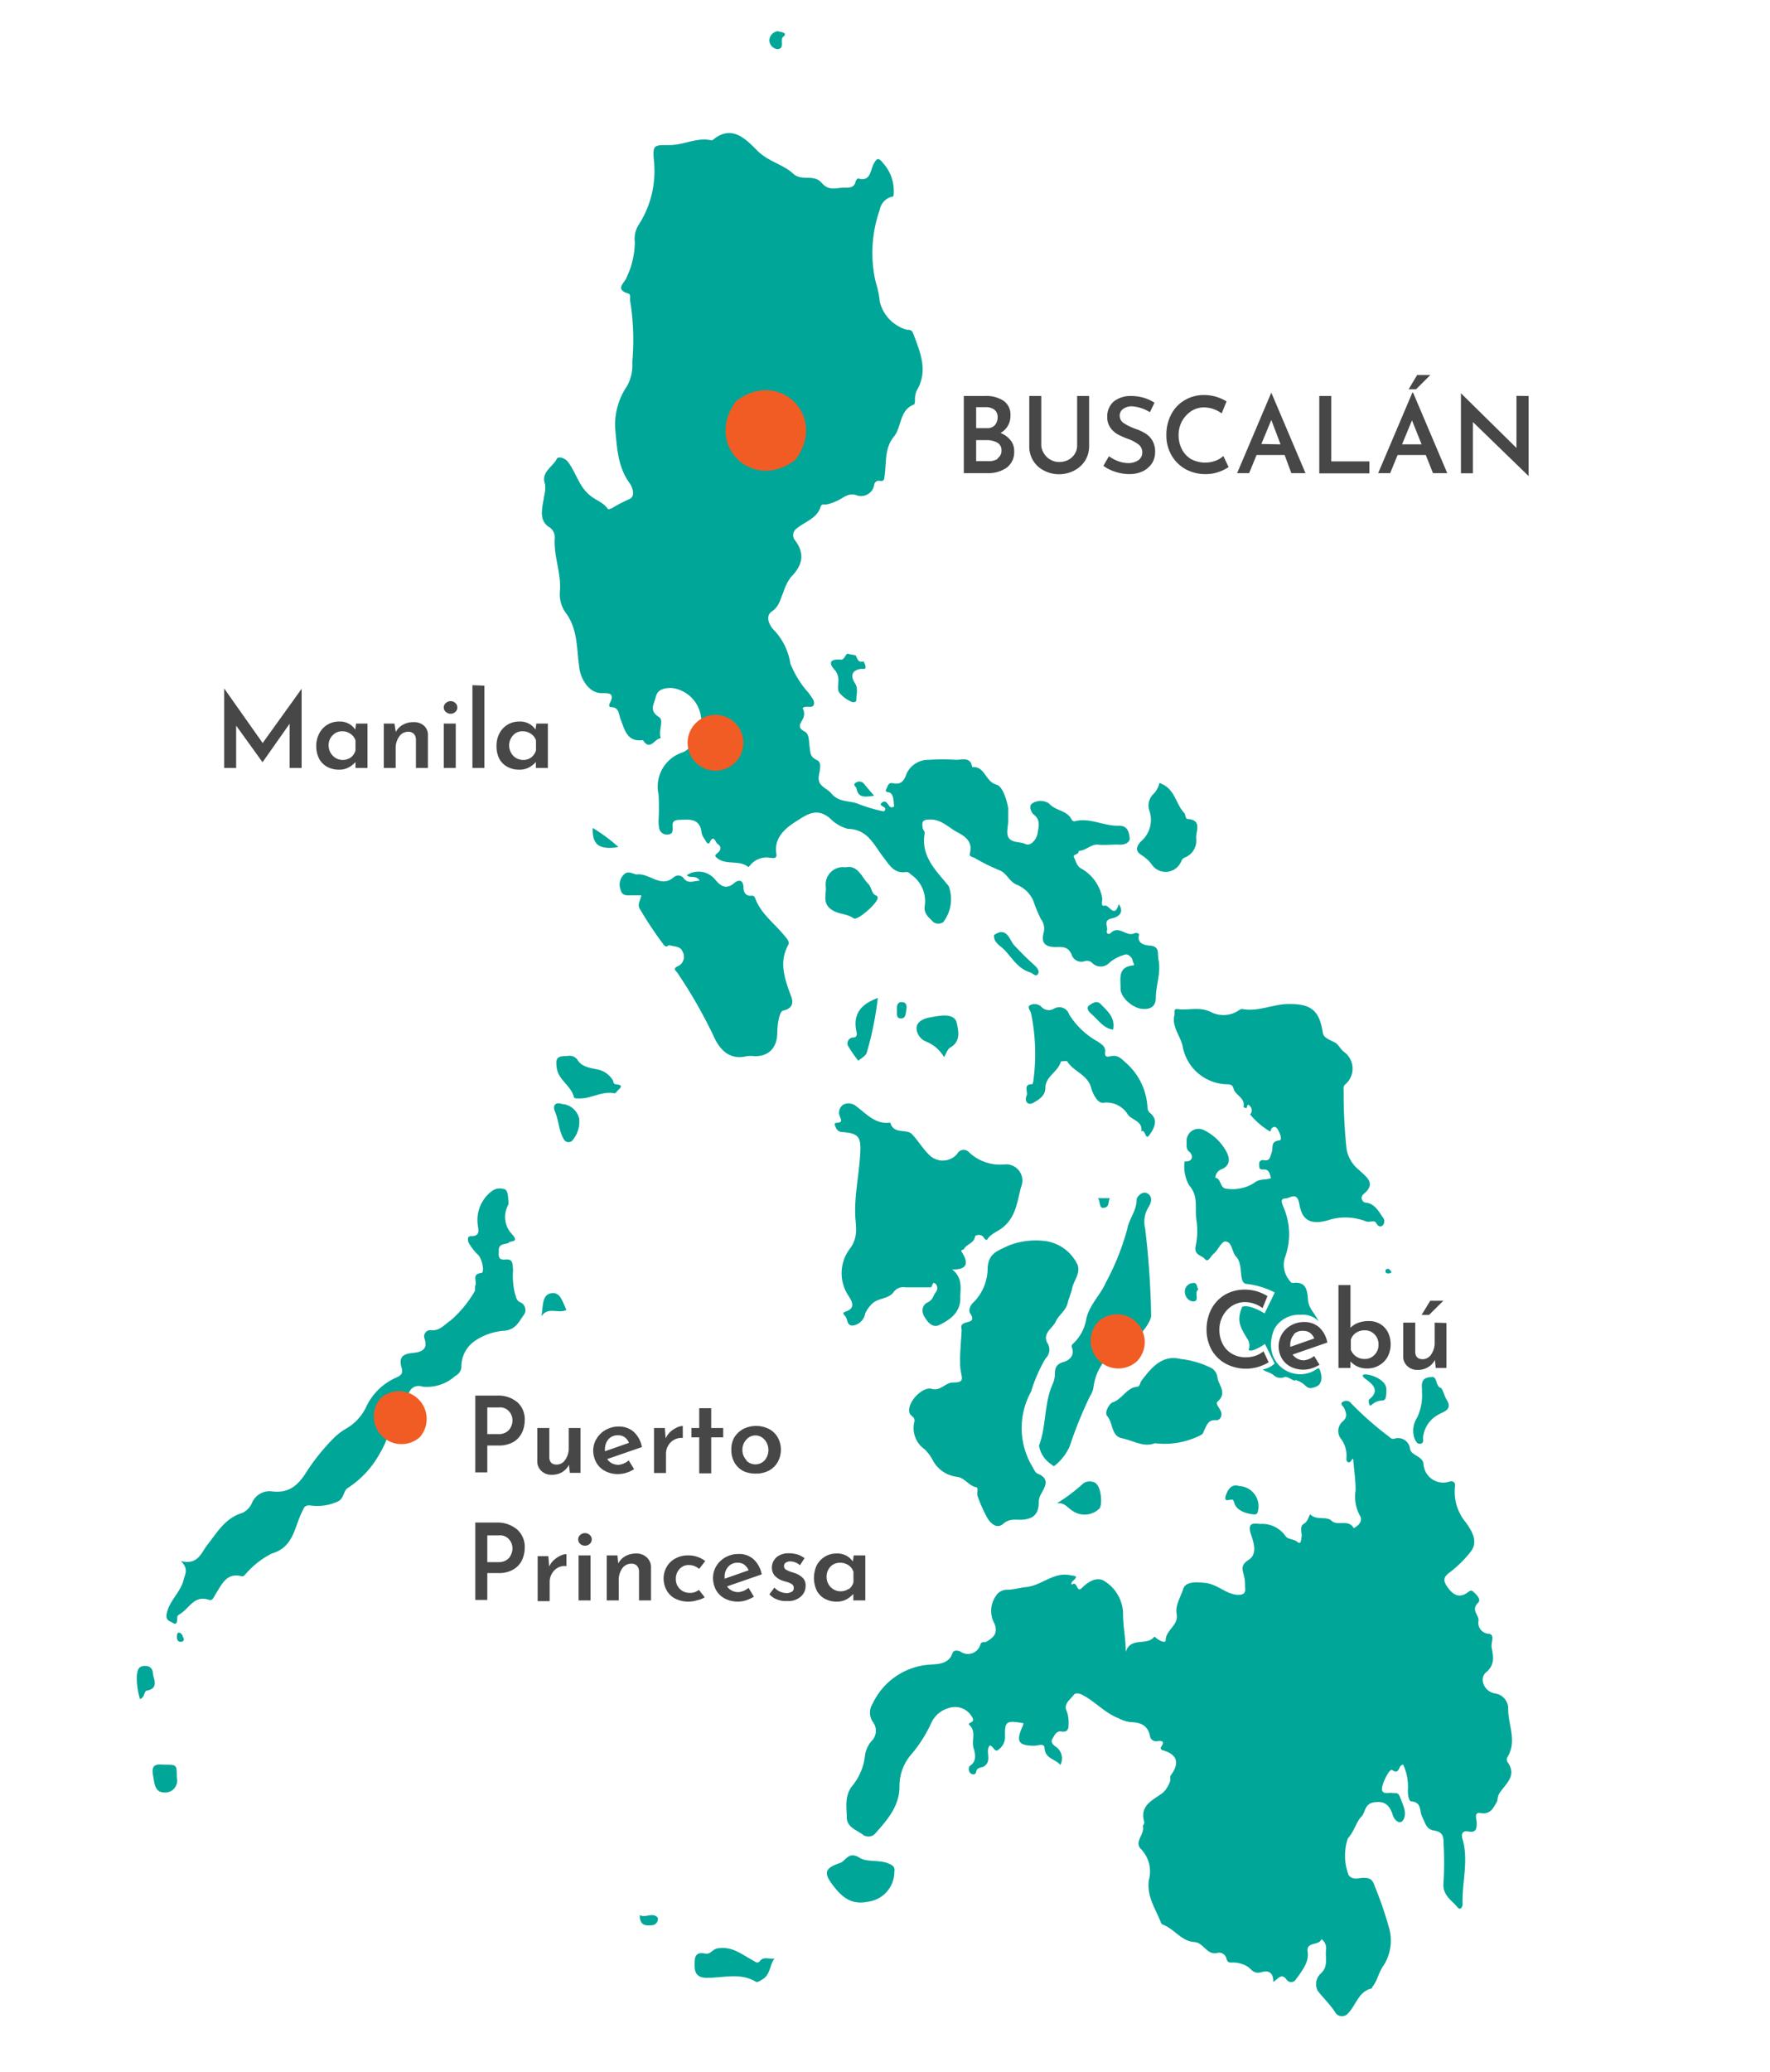 <svg id="Capa_1" data-name="Capa 1" xmlns="http://www.w3.org/2000/svg" viewBox="0 0 147.58 172.67">
  <defs>
    <style>
      .cls-1 {
        fill: #00a698;
      }

      .cls-2 {
        fill: #474748;
      }

      .cls-3 {
        fill: #f15c24;
      }
    </style>
  </defs>
  <title>ubicacion-en-mapa-buscalan-exprime-filipinas</title>
  <path class="cls-1" d="M133.84,161.6l0,0h-.07Z"/>
  <g>
    <path class="cls-1" d="M93.28,75.34c.61.9-.37,1.15-.57,1.19-.76.16-.32.67-.41,1s.19.34.29.24c.7-.72,1.35.35,2,0,.12-.06.43,0,.38.15-.23.84.79.87.89.88.87.06.63.65.73,1.16.23,1.09-.21,2.12-.22,3.18,0,.75-.45,1-1.18.93s-1.78-.94-1.76-1.7-.27-1.77,1-1.91c.28,0,0-.28,0-.44s-.35-.55-.6-.47a3.39,3.39,0,0,0-1.3.65,1,1,0,0,1-1.51,0,.67.67,0,0,0-.65-.08.85.85,0,0,1-1-.51c-.27-.73-.77-.71-1.36-.69-.87,0-1.21-.34-1-1.17a1.3,1.3,0,0,0-.22-1.16A13.31,13.31,0,0,1,86.13,75a2.59,2.59,0,0,0-1.34-1.27c-.68-.26-.81-1-1.54-1.24a16.58,16.58,0,0,1-2-1c-.24-.1-.46-.11-.38-.4.24-.91-.35-1.37-1-1.71-.79-.4-1.4-1.16-2.44-1.08-.57,0-.56.3-.5.68,0,.15.19.31.17.44-.35,1.94.95,3.13,2,4.42a3.15,3.15,0,0,1-.45,3,.72.72,0,0,1-.83,0c-.34-.36-.81-.68-.72-1.32A2.68,2.68,0,0,0,76,72.91c-.15-.12-.26-.26-.45-.24-1,.15-1.38-.57-1.86-1.19-.8-1-1.3-2.38-3-2.41a3.16,3.16,0,0,1-1.45-.84c-1.13-1-2-.32-2.83.2s-1.91,1.33-1.68,2.73c.08.44-.31.34-.54.32a1.75,1.75,0,0,0-1.62.6,1.63,1.63,0,0,1-.17.18c-.78-.66-1.94-.09-2.69-.83-.16-.16,0-.24.12-.35.31-.23.32-.56,0-.75-.16-.09-.32-.88-.67-.1-.07.16-.25,0-.32-.15s-.32-.44-.34-.68c-.13-1.14-.88-1.13-1.76-1.08-.48,0-.73.1-.65.64,0,.3,0,.57-.42.58a.63.63,0,0,1-.7-.49,3,3,0,0,1-.06-.67,19.64,19.64,0,0,0,0-2.17,3,3,0,0,1,2-3.51c.76-.28.95-1.2,1.67-1.6.18-.1-.09-1-.16-1.53A2.8,2.8,0,0,0,56,57.33c-.57,0-1.17.09-1.32.74s-.59,1.14.28,1.7c.42.27-.1,1.16.14,1.75-.51,0-.89,1.12-1.49.16-1.34.17-1.51-.85-1.87-1.75-.15-.39-.12-1-.78-1-.2,0-.2-.18-.1-.36.43-.84-.13-.81-.71-.81-1,0-1.68-1.08-1.83-2-.26-1.6-.09-3.31-1.18-4.73a2.67,2.67,0,0,1-.46-1.72c.14-1.52-.52-2.93-.43-4.42a1,1,0,0,0-.52-1c-.86-.6-.48-1.68-.36-2.56a2.62,2.62,0,0,0,.07-1c-.36-1,.66-1.41,1-2.12.06-.14.6-.13.93.3.69.92.92,2.12,1.93,2.86.44.33,1,.52,1.35,1,.1.15.22,0,.34,0a12.64,12.64,0,0,1,1.42-.75c.63-.22.32-1,.12-1.31-1.05-1.4-1.09-3.09-1.24-4.65a5.74,5.74,0,0,1,1-3.5,3.65,3.65,0,0,0,.43-2A20.41,20.41,0,0,0,52.53,25c0-.18.07-.48-.14-.54-1.18-.34-.28-.91-.14-1.35a7,7,0,0,0,.68-2.95,2.16,2.16,0,0,1,.35-1.47,8.27,8.27,0,0,0,1.24-5.33c-.11-1.27,0-1.28,1.26-1.27s2.3-.67,3.52-.4c0,0,.08,0,.1,0,1.61-1.38,2.8-.08,3.74.86s2.16,1.14,3,1.93c.72.65,1.71,0,2.36.75s1.27.39,1.94.41c.41,0,.77,0,.9-.49,0-.11.16-.29.2-.28,1.06.29,1-.62,1.29-1.18s.43-.57.83-.06a3.43,3.43,0,0,1,.86,2.4c0,.12,0,.35-.08.35a1.36,1.36,0,0,0-1.09,1.11,10.8,10.8,0,0,0-.34,6,8,8,0,0,1,.35,1.68,3.24,3.24,0,0,0,2.25,2.31c.21,0,.4,0,.52.28.58,1.56,1.29,3.11.32,4.76a1.68,1.68,0,0,0-.16.74c0,.16,0,.42-.09.45-1.23.48-1,1.86-1.67,2.68-.82,1-.6,2.23-.79,3.37,0,.25-.12.35-.36.32a.38.38,0,0,0-.49.33,1.11,1.11,0,0,1-1.53.84c-.67-.2-1.12.31-1.62.51a3.34,3.34,0,0,1-.91.29c-.14,0-.33-.06-.4.16-.29,1-1.33,1.26-2,1.83a.67.67,0,0,0-.13,1c.86,1.15.58,2.11-.37,3.07a4.18,4.18,0,0,0-.62,1.27c-.26.55-.32,1.14-.95,1.57s-.15,1.27.22,1.61a5.22,5.22,0,0,1,1.32,2.73,8,8,0,0,0,1.51,2.44c.23.35.55.64.44,1s-.66,0-.93.29a.91.91,0,0,1,0,.93c-.16.33-.49.67.15,1,.43.21.36.81.43,1.25s0,.87.61,1.14c.46.2.22.9.16,1.34-.11.84.6.95,1,1.39.62.78,1.41.64,2.16.87a12.71,12.71,0,0,0,2.27.68c.45-.44-.61-.4-.14-.75.27-.2.42.07.58.29s.43.08.41,0c-.06-.37,0-.82-.31-1.08-.14-.11-.53,0-.32-.37.11-.2.14-.52.52-.44.68.14.93-.17,1.16-.82a2,2,0,0,1,1.86-1.13,17.19,17.19,0,0,1,2.27,0c.51,0,1.2-.27,1.33.61,1.06-.11,1.09,1.2,2,1.45.53.13.85,1.18,1,1.94,0,.35,0,.72,0,1.08,0,.52-.23,1.17.12,1.51s.87.22,1.33.43.94-.45,1-.89.31-1.1-.31-1.56c-.22-.17-.46-.73-.13-.94a1.29,1.29,0,0,1,1.39,0c.53.63,1.51.56,1.89,1.35a.25.25,0,0,0,.33.12c1.25-.28,2.4.44,3.62.39.77,0,.83.62.89,1s-.4.61-.87.58-1.19.06-1.77,0-1,.5-1.61.52c.06.33-.55.26-.39.55s.21.71.6.92a3.52,3.52,0,0,1,1.74,2.4c.06.25-.16.8.21.69S92.92,76.6,93.28,75.34Z"/>
    <path class="cls-1" d="M117,147.06c-.45,0-.25.9-.93.44-.24-.15-1,1.43-.82,1.74s.54.13.82.18.49-.12.66.34c.24.65.63,1.34.26,1.92-.28.42-.74,0-.87-.44-.24-.76-.62-1.17-1.51-1.05s-.72.83-1.11,1.21-.61,1.26-1.12,1.8a4.56,4.56,0,0,0,.07,3.07c.35.45.86.21,1.29.22s.68.08.87.66a31.52,31.52,0,0,1,1.25,3.66,3.89,3.89,0,0,1-.47,2.94c-.46.61-.53,1.33-1,1.87,0,0,0,.07,0,.08-1.13.25-1.31,1.39-2,2.09a.66.66,0,0,1-1,0c-.43-.69-1-1.23-1.51-1.87a1.21,1.21,0,0,1,.2-1.42c.7-.59.41-1.29.48-2a.9.9,0,0,0-.38-.9c-.19.57-1.29.17-1.15,1.05s-.51,1.64-1,2.33a.46.46,0,0,1-.75,0c-.44-.6-.7-.07-1.11.18,0-.73-.34-1-1-.81s-.84-.27-1.14-.46a2.36,2.36,0,0,0-1.39-.34c-.26,0-.33-.14-.38-.33a.63.63,0,0,0-.82-.46c-.84.15-1.08-.87-1.86-.92-1.07-.07-1.66-1.08-2.59-1.44-.21-.07-.2-.24-.26-.36-.46-1.08-1.12-2.07-.94-3.37a2.68,2.68,0,0,0-.63-2.55c-.66-.62.31-1.25.13-1.92,0-.1.15-.25.12-.35-.43-1.44.76-1.84,1.57-2.47a2.4,2.4,0,0,0,.6-1c0-.11,0-.3,0-.38.75-1,.69-1.77-.65-2.15a.18.18,0,0,1-.1-.3c.33-.47,0-.5-.32-.46a.51.51,0,0,1-.63-.43c-.18-.92-.84-1.13-1.64-1.15a3,3,0,0,1-1-.33c-1.15-.45-1.94-1.4-3-1.94-.25-.13-.57-.19-.71,0-.29.4-.89.76-.59,1.36a2.66,2.66,0,0,1,.16.94c0,.47,0,.85-.63.75-.41-.06-.56.36-.72.61s0,.48.31.68a1.18,1.18,0,0,1,.35,1.5c-.43-.52-1.26-.5-1.32-1.41,0-.43-.55-.2-.83-.19-1.34,0-1.58-.34-1-1.61a2.13,2.13,0,0,0,.08-.27c-1.46-.24-1.58-.18-1.54,1.19a1.3,1.3,0,0,1-.53,1c-.34.33-.44-.32-.75-.33-.41.5.24,1.26-.47,1.74-.2.13-.58.06-.65.42s-.34.24-.46.17a.48.48,0,0,1-.09-.62c.67-.42.43-1.11.31-1.56-.15-.62.24-1.33-.32-1.84-.3-.28.62-.12.17-.75a1.62,1.62,0,0,0-1.94-.67,2.26,2.26,0,0,0-1.43,1.25A11.19,11.19,0,0,1,76,146.18a4,4,0,0,0-1,2.67c0,1.67-1,2.78-2,3.92a.77.77,0,0,1-1,.16c-.54-.42-1.4-.64-1.4-1.49s-.22-1.83.53-2.7a4.8,4.8,0,0,0,1-2.51,2.4,2.4,0,0,1,.5-1.1,1.21,1.21,0,0,0,.2-1.56,1.38,1.38,0,0,1-.07-1.6,5.68,5.68,0,0,1,4.78-3.25c.56-.05,1.56,0,1.87-.94.1-.33.51-.23.68-.14a1.08,1.08,0,0,0,1.66-.62c.11-.27.33-.12.48-.2.56-.33,1-.67.7-1.49a2.19,2.19,0,0,1,.11-2.34,1.07,1.07,0,0,1,.93-.51c.52,0,1.08-.17,1.56-.22,1.29-.11,2.27-1.25,3.64-1,.39.09.86,0,.24.53-.08.07-.13.32,0,.24.45-.28.34.77.81.29s1.26-1,1.91-.53a3.26,3.26,0,0,1,1.51,2.77c0,1,.23,2,.22,3.1.42-1.28,1.75-.48,2.36-1.24a.14.14,0,0,1,.09,0c.26.27.87.56.88.29,0-.88,1.09-1.26.92-2.19-.14-.76.33-1.41.54-2.1s1.27-.56,1.83-.51c1,.1,1.69.9,2.68,1,.5,0,.73-.11.65-.64,0-.29,0-.59-.07-.87-.11-.54-.38-.93.37-1.41s.43-1.43.2-2.1c-.28-.86,0-1,.73-.89a2.38,2.38,0,0,1,2.14,1c.18.3.68.23,1,.5s.3-.22.35-.46-.23-.81.19-1.06.43-.87.56-.75c.54.5,1.32.08,1.77.52s1.42-.18,1.82.6c.45-.24.8-.63.49-1.09a3.29,3.29,0,0,1-.33-2.06c0-.8-.11-1.6-.19-2.4,0-.42-.09-.17-.24,0s-.36,0-.34-.24a2.35,2.35,0,0,0-.5-1.72,1.06,1.06,0,0,1,.15-1.35c.48-.4.35-.71.17-1.14-.07-.16-.44-.37-.08-.55a.51.51,0,0,1,.67.16,26.91,26.91,0,0,0,3.1,2.73c.17.16.29.24.47.21a1,1,0,0,1,1.33.87c.13.53,1,.57,1.12,1.18a1.64,1.64,0,0,0,2.18,1.51c.35-.07.49.11.44.44a4,4,0,0,0,.93,3c.42.61,1.08,1.55.36,2.44a9.57,9.57,0,0,1-1.59,1.59c-.49.37-.81.61-.37,1.26s.93,1,1.59.61c.26-.14.37-.39.64-.13s.66.61.35.92c-.58.58.09,1,.06,1.46a.91.91,0,0,0,.87,1.1c.52.09.15.74.22,1.13.13.73.3,1.45-.46,2.08-.59.49-.21,1.58.72,1.76a1.27,1.27,0,0,1,1.12,1.32c0,1.32.76,2.67-.07,4a.43.43,0,0,0,0,.38c.88,1.2-.21,1.86-.7,2.69-.12.21-.09.51-.21.72-.3.48-.52,1-1.34.86-.57-.1-.3.54-.3.82,0,.52-.08.83-.68.72s-.61.29-.5.65c.52,1.81-.07,3.61,0,5.42,0,.22-.2.52-.41.26-.49-.62-1.29-1-1.18-2.07a28.63,28.63,0,0,0,0-3.34c0-.52-.08-.89-.78-1s-.75-.69-1-1.15,0-1.2-.9-1.28c-.22,0-.31-.58-.29-1A4.4,4.4,0,0,0,117,147.06Z"/>
    <path class="cls-1" d="M109.77,115.54c-1,.42-.68-.24-1.77-.54,0,.21-.65-.33-.88-.25a.85.85,0,0,1-.84-.08c-.38-.33-.6-.28-1-.54a2.06,2.06,0,0,0,1-.5l-.81-1.63s-1.11.77-1.36.49a1,1,0,0,0-.07-.86c-.67-1.08-.94-1.58-.47-2.72.57-.27,1.87.54,1.87.54l.85-1.74A6.79,6.79,0,0,0,104,107c-.82,0-.26-1.57-.93-2.27-.38-.39-.31-1.27-.92-1.27-.32,0-.6.76-1,1.06-.2.16-.42.74-.69.4s-.94-.29-.76-1.12a5.93,5.93,0,0,0,.06-2.1c-.15-1.07.19-2-.61-2.92a3.18,3.18,0,0,1-.38-2c.77.06.7-.55.4-.79s-.22-.57-.23-.85a1,1,0,0,1,1.36-1,4.21,4.21,0,0,1,2,1.92c.33.68.11,1.14-.41,1.36a.82.82,0,0,0-.56.73c.54.06.33.92,1,.92a3.39,3.39,0,0,0,2.21-.47c.47-.41.94-.23,1.43-.42-.11-.37-.13-.77-.68-.72-.38,0-.28-.26-.3-.47s.15-.34.36-.31c.56.1.53-.26.68-.64s-.12-.92.62-1c.31,0,.07-.63-.11-.92s-.4-.28-.57,0c0,.06,0,.14-.1.16a6.46,6.46,0,0,1-1.64-1.41.49.49,0,0,0,0-.68c-.31-.4-.19.28-.38.14a.88.88,0,0,0-.17-.06c.18-.76-.66-1-.81-1.5-.09-.33-.19-.38-.49-.41a3.84,3.84,0,0,1-3.78-3.21c-.2-.86-.91-1.59-.68-2.55.05-.2-.1-.56.26-.51.92.13,1.83-.23,2.79.25a2.29,2.29,0,0,0,2.27-.11.62.62,0,0,1,.32-.15c1.39.27,2.66-.45,4-.41,1.79,0,2.45.58,2.73,2.37.06.38.28.48,1,.83.33.16.46.59.85.85a1.72,1.72,0,0,1,0,2.67c-.19.19-.09.43-.11.65a45,45,0,0,0,.25,4.77,2.89,2.89,0,0,0,1.06,1.71c.55.55,1.47,1.09.34,2a.4.4,0,0,0,.27.71c.69.11,1,.72,1.35,1.22a.49.49,0,0,1-.05.7c-.21.13-.38,0-.52-.25s-.6,0-.84-.12a4.71,4.71,0,0,0-2.94-.16c-2,.67-2.44-.28-2.62-1.31s-.77-.46-1.11-.44c-.58,0-.29.48-.18.79a5.63,5.63,0,0,1,.11,4.1,2,2,0,0,0,.3,1.86c.12.16.17.32.42.29,1.09-.12,1.13.71,1.19,1.42s.49,1,.89,1.78a1.81,1.81,0,0,0-1.48-.54,2.35,2.35,0,0,0-2.22,1.18c-1.2,2.93,1.76,4.67,3.6,3.29.16,0,.15,0,.17.06C110.34,114.86,110.15,115.38,109.77,115.54Z"/>
    <path class="cls-1" d="M80.18,110.78c-.28-.92,1.41-.26.72-1.32-.22-.33.08-.79.34-1a4.08,4.08,0,0,0,1.11-2.8c.07-1.27.91-1.44,1.74-1.86a6.24,6.24,0,0,1,3.13-.37,3.52,3.52,0,0,1,2.64,2c.22.74-.33,1.27-.46,1.91-.08.4-.28.83-.38,1.25-.17.67-.76,1-1,1.55s-1.21,1-.63,1.88a1,1,0,0,1-.21,1.18,12.71,12.71,0,0,0-1.21,2.77,6.26,6.26,0,0,0,.13,6.29c.11.2.23.47.41.54,1,.41.69,1,.31,1.67a1.38,1.38,0,0,0-.21.72c0,1-.46,1.41-1.47,1.46-.51,0-1-.1-1.5.34s-1,0-1.28-.43a11.48,11.48,0,0,1-.85-1.89c-.09-.23.1-.69-.11-.73-.64-.12-.93-.78-1.61-.87a2.63,2.63,0,0,1-2-1.35,3.63,3.63,0,0,0-.69-.94,2.17,2.17,0,0,1-.87-2.28c.12-.42-.32-.48-.4-.76-.23-.89,1.11-2.22,1.85-2s1.15-.55,1.81-.53c1.21,0,.49-.54.57-1.73C80,113.21,80.18,111.18,80.18,110.78Z"/>
    <path class="cls-1" d="M79.39,105.79c.94.75.66,1.63.68,2.4,0,1.19-.85,1.79-1.76,2.23-.53.26-.94-.2-1.23-.68s-.18-1,.27-1.21.45-.56.66-.83a.52.52,0,0,0,0-.71c-.32-.27-.22.29-.44.29-.69,0-1.37,0-2.06,0a1,1,0,0,0-1,.39c-.45.65-1.41.44-1.94,1.13a2.43,2.43,0,0,0-.43.66,1.23,1.23,0,0,1-1,1c-.56.06-.44-.54-.68-.79s-.15-.3.08-.38c.83-.29.48-.86.23-1.27a3.37,3.37,0,0,1,.07-3.93c.76-1,.51-1.88.47-2.79-.07-1.79.34-3.52.42-5.29.07-1.3-.2-1.57-1.5-1.67a.58.58,0,0,1-.55-.41c-.25-.48.14-.32.35-.41s.05-.31,0-.47a.8.8,0,0,1,.29-1,1,1,0,0,1,1.11.17c.82.61,1.58,1.51,2.8,1.33.27,1,1.34.52,1.77.93s.9,1.19,1.45,1.74a1.59,1.59,0,0,0,2.36-.06.6.6,0,0,1,1-.12,3.79,3.79,0,0,0,2.92,1,1.35,1.35,0,0,1,1.41,1.86c-.32,1.16-.4,2.4-1.43,3.31-.45.4-1.08.57-1.42,1.11,0,.07-.2-.06-.27-.19-.19-.34-.7-.21-.72-.09-.09.58-.71.63-.93,1.05,0,.09-.34,0-.16.28C80.78,105.26,80.65,105.82,79.39,105.79Z"/>
    <path class="cls-1" d="M15.08,130.09c1.43.36,1.71-.71,2.18-1.31.85-1.07,1.49-2.26,2.94-2.7a1.64,1.64,0,0,0,.79-.79,1.59,1.59,0,0,1,1.73-1c1.53.17,2.25-.68,2.92-1.76a17.29,17.29,0,0,1,2.24-2.74,5.26,5.26,0,0,1,1-.75,4.11,4.11,0,0,0,1.65-1.79,4.94,4.94,0,0,1,2.53-2.46c.44-.2.55-.38.42-.83-.2-.71-.05-1.1.84-1.2.47-.06,1.45-.1,1.08-1.2a.52.52,0,0,1,.54-.71c.73.08,1.11-.47,1.62-.8a9.47,9.47,0,0,0,2-2.41c.1-.13,0-.37.09-.56.1-.36-.31-.91.48-1,.31,0,.06-1.22-.27-1.51a4.37,4.37,0,0,1-.78-1c-.07-.13-.15-.57.16-.55.9,0,.61-.6.59-1a3,3,0,0,1,1.13-2.72,1.09,1.09,0,0,1,1-.22c.33,0,.39.44.41.76s.07.44,0,.58a2.07,2.07,0,0,0,.32,2.43c.65.72-.15.53-.27.7s-.88,0-.83.67c0,.38-.12.81.56.74s.57.46.63.86a6.3,6.3,0,0,0,.16,2c.13.32.08.58.52.74a.71.71,0,0,1,.23,1c-.43.57-.66,1.25-1.67,1.34a4.94,4.94,0,0,0-2.45.86,2.59,2.59,0,0,0-1.1,2.2.9.9,0,0,1-.51.7,3.49,3.49,0,0,1-2.76.89.85.85,0,0,0-1.09.49c-.09.18-.56.3-.83.27-1-.12-.73.53-.72,1a6.12,6.12,0,0,1-.86,3.75A8,8,0,0,1,29,124c-.34.18-.3.8-.76,1.09a4.11,4.11,0,0,1-2.43.36c-.45,0-.46.21-.64.57-.63,1.26-.69,2.91-2.5,3.44a7,7,0,0,0-2.15,1.67c-.12.1-.19.27-.35.23-1.27-.34-1.66.66-2.17,1.44-.16.24-.24.63-.58.52-1.2-.41-1.62.67-2.36,1.15-.13.1-.28.12-.28.33s0,.66-.34.46-.67-.22-.53-.84c.22-1,1.06-1.67,1.36-2.62C15.39,131.23,15.79,130.78,15.08,130.09Z"/>
    <path class="cls-1" d="M58.35,73.39c-.37-.53-.83-.14-1.08-.46a1.78,1.78,0,0,1,2.36.37c.43.52.9.88,1.6.28.29-.25.73-.34.76.35,0,.36.14.78.69.71.2,0,.25.11.31.28.48,1.23,1.54,2,2.37,3,.22.26.52.54.35.85-.72,1.33-.35,2.57.11,3.88.14.41.68,1.3-.54,1.57-.29.07-.47,1.17-.47,1.8,0,1.25-.66,2-1.87,2a2.65,2.65,0,0,0-.69,0c-1.52.37-2.32-.69-2.77-1.72a40.32,40.32,0,0,0-3-5.23c-.1-.16-.45-.35.06-.56a.86.86,0,0,0,.37-1.21c-.18-.48-.72-.4-1.1-.54-.09,0-.23.25-.45,0a30.64,30.64,0,0,1-2-3c-.26-.36.05-.73.11-1.15h-.82c-.39,0-.79.07-.91-.48a1.17,1.17,0,0,1,.37-1.33c.35-.25.8.1,1,.07,1.06-.13,2,1.21,3.12.19a.58.58,0,0,1,.73.07C57.36,73.72,57.8,73.39,58.35,73.39Z"/>
    <path class="cls-1" d="M86.63,120.47c.63-1.66.41-3.51,1.14-5.13a2.23,2.23,0,0,0,.19-.83c0-.45.06-.81.68-1,.43-.11,1-.48.74-1.2a.25.25,0,0,1,.08-.32,3.64,3.64,0,0,0,1.12-2.12c.28-1.16,1.2-2,1.63-3A21,21,0,0,0,94,102.38c.12-.76.78-1.49.77-2.42,0-.2.48-.78.93-.49s.27.8.06,1.13a2.3,2.3,0,0,0-.28,1.77,70.44,70.44,0,0,1,.5,7.26c0,.65-1.34,2.23-2,2.42a4.34,4.34,0,0,0-2.8,3.51,1.89,1.89,0,0,1-.3.79,35.47,35.47,0,0,0-1.7,4.2,4.37,4.37,0,0,1-1.13,1.5c-.18.17-.23.15-.36,0A2.33,2.33,0,0,1,86.63,120.47Z"/>
    <path class="cls-1" d="M96.29,120.27c-.92.37-1.8-.22-2.73-.41s-.73-1.26-1.24-1.85c-.27-.3.19-1.06.44-1.14.81-.27,1.17-1.2,2-1.3.32,0,.27-.33.4-.49.83-1.09,1.72-2.21,3.28-1.83A7.72,7.72,0,0,1,101,114a1.05,1.05,0,0,1,.51.81c.11.65.84,1.27,0,2-.19.16.16.51.27.77.19.42-.09.79-.35.77-.67-.06-.79.37-1,.79-.11.21-.07.33-.32.46A6.66,6.66,0,0,1,96.29,120.27Z"/>
    <path class="cls-1" d="M85.62,91.24c.08-.3-.32-.9.46-.89a1.23,1.23,0,0,0,.1-.44,16.66,16.66,0,0,0-.22-5.5c-.06-.22-.39-.52,0-.68a.86.86,0,0,1,.82.12.85.85,0,0,0,1.13.19.86.86,0,0,1,1.23.49,6.44,6.44,0,0,0,2.36,2.25c.31.23.7.39.64.9s.3.37.52.33c.58-.11.88.26,1.25.59a5.31,5.31,0,0,1,1.77,3.75.58.58,0,0,0,.26.44c.67.59.26,1.27-.1,1.79s-.31-.5-.68-.31c.13-.84-.75-.91-1.11-1.37a2.07,2.07,0,0,0-2.06-1c-.44.07-.85-.68-1-1.2-.26-1.13-1.46-1.38-2-2.24,0-.08-.52,0-.54,0-.21.86-1.28,1.22-1.29,2.2,0,.68-.59,1-1,1.24S85.36,91.84,85.62,91.24Z"/>
    <path class="cls-1" d="M96.67,65.25C98,65.7,98,67,98.76,67.77c.09.1.08.47.24.48,1.31.08.66,1.07.74,1.66a1.51,1.51,0,0,1-1,1.57c-.22.11-.22.3-.32.44A1.4,1.4,0,0,1,96,72a2.94,2.94,0,0,0-.7-.66c-.33-.22-.83-.5-.18-1.21a2.36,2.36,0,0,0,.7-2.61,1.34,1.34,0,0,1,.41-1.41A1.94,1.94,0,0,0,96.67,65.25Z"/>
    <path class="cls-1" d="M74.57,156a2.51,2.51,0,0,1-2.16,2.47c-1.45.31-2.22-.38-3-1.41s-.57-1.38.54-1.78a1.12,1.12,0,0,0,.25-.11c.44-.32.67-.85,1.48-.35.55.35,1.45.18,2.21.4C74.53,155.44,74.63,155.62,74.57,156Z"/>
    <path class="cls-1" d="M70.49,72.28c1.05-.22,1.33.8,1.91,1.38.3.3.24.87.73,1,0,0,.05.11.05.17,0,.42-1.67,1.91-2,1.7-.57-.41-1.29-.32-1.87-.74-.77-.55-.39-1.27-.46-1.92A1.44,1.44,0,0,1,70.49,72.28Z"/>
    <path class="cls-1" d="M64.57,163.22c-.43.58-.32,1.33-1,1.73-.19.12-.41.27-.54.2-1.32-.8-2.75-.31-4.11-.33-.81,0-1-.45-1-.95s-.1-1.29.87-1.07c.45.11.61-.38,1.06-.44,1.2-.19,2,.51,2.91,1,.26.16.42.29.59.07C63.69,163,64.11,163.29,64.57,163.22Z"/>
    <path class="cls-1" d="M47.32,88a.81.81,0,0,1,.87.38c.36.55,1.09.63,1.63.74a1.94,1.94,0,0,1,1.27.89c.09.12,0,.33.27.35.74.07.29.35.09.58-.06.07-.16.19-.21.17-1-.22-1.94.45-2.94.43-.15,0-.43,0-.44-.09-.24-1-1.31-1.43-1.44-2.47C46.32,88.19,46.41,88,47.32,88Z"/>
    <path class="cls-1" d="M115.59,115.76c0,1.55-.3.51-1.25,1.33-.21.19-.25-.41-.19-.46,1.11-.86,0-1.47-.39-1.79C113,114.17,115.59,114.66,115.59,115.76Z"/>
    <path class="cls-1" d="M78.71,88.09a3,3,0,0,0-1.47-1.28,1.26,1.26,0,0,1-.82-1.13c0-.46.45-.74.92-.85a9.78,9.78,0,0,1,1.06-.18c.59-.07,1.26,0,1.38.62s.35,1.48-.5,2C79,87.4,78.93,87.75,78.71,88.09Z"/>
    <path class="cls-1" d="M119.33,114.76c.54-.12.32.74.81.91.12,0,.28.66.49,1,.54.86-.39,1-.72,1.23a2.41,2.41,0,0,0-1.26,1.94c0,.17.09.4-.2.47s-.42-.24-.51-.44a2,2,0,0,1,.22-1.74,4.3,4.3,0,0,0,.4-2.17C118.6,115.55,118.32,114.8,119.33,114.76Z"/>
    <path class="cls-1" d="M73.19,83.17a27.35,27.35,0,0,1-.9,4.48c-.09.37-.47.5-.72.75a9.74,9.74,0,0,1-.87-1.26.49.49,0,0,1,.42-.68c.36,0,.34-.28.29-.49C71.08,84.49,71.83,83.65,73.19,83.17Z"/>
    <path class="cls-1" d="M88.12,125.28a14.61,14.61,0,0,0,2.18-1.64.91.91,0,0,1,.93-.11c.61.22.7,1.87.45,2.17a1.76,1.76,0,0,1-2.23.22C89.06,125.7,88.76,125.17,88.12,125.28Z"/>
    <path class="cls-1" d="M70.8,54.51c.29.07.53.06.57.15.13.28.2.58.63.46a1,1,0,0,1,.17.49c0,.2-.26.11-.41.13-.72.13-.89.56-.47,1.2.29.45.1.93.11,1.4,0,.2-.27.2-.39.15a2.77,2.77,0,0,1-1-.73c-.21-.27-.12-.57-.12-.85a1.41,1.41,0,0,0-.22-1c-.71-.74-.38-1,.43-.94C70.48,55,70.48,54.33,70.8,54.51Z"/>
    <path class="cls-1" d="M46.86,92a1.58,1.58,0,0,1,1.43,1.21,2.42,2.42,0,0,1-.6,1.87.45.45,0,0,1-.7-.18c-.42-.73-.4-1.58-.74-2.32C46.09,92.17,46.26,91.8,46.86,92Z"/>
    <path class="cls-1" d="M103.33,123.84a1.69,1.69,0,0,1,1.55,2.12c-.07.29-.26.25-.44.23s-1.36-.17-1.54-1a.65.65,0,0,0-.08-.17c-.14-.21-.88.35-.59-.46C102.44,124,102.75,123.66,103.33,123.84Z"/>
    <path class="cls-1" d="M14.74,148.12a1,1,0,0,1-1,1.26c-.91,0-.85-.85-1-1.54-.13-.93.46-.79,1-.78C14.74,147.06,14.74,147.06,14.74,148.12Z"/>
    <path class="cls-1" d="M82.88,77.92c1.08-.76,1.31.45,1.65.82.55.59,1.12,1.16,1.71,1.69.29.26.46.52.29.76s-.42-.08-.62-.15c-1-.3-1.47-1.12-2.1-1.82C83.44,78.81,82.84,78.6,82.88,77.92Z"/>
    <path class="cls-1" d="M11.68,141.6a5.71,5.71,0,0,1-.27-2c.06-.36.08-.74.63-.77s.69.31.72.68.51,1.17-.48,1.37C12,140.88,12.11,141.41,11.68,141.6Z"/>
    <path class="cls-1" d="M92.81,85.8C92,85.71,91.59,85,91,84.5c-.24-.2-.47-.52-.18-.72s.65-.46,1-.06C92.39,84.3,93,84.83,92.81,85.8Z"/>
    <path class="cls-1" d="M47.23,109.16c-.69.35-1.53-.31-2.09.53.16-.74,0-1.76.8-1.92S46.92,108.56,47.23,109.16Z"/>
    <path class="cls-1" d="M49.42,69a12.88,12.88,0,0,1,2.14,1.59C49.93,70.84,49.38,70.39,49.42,69Z"/>
    <path class="cls-1" d="M64.82,2.6c.75.13.72.25.46.49s.2,1-.49,1a.77.77,0,0,1-.65-.74A.83.83,0,0,1,64.82,2.6Z"/>
    <path class="cls-1" d="M99.93,107.45c-.42.24.16,1-.44,1-.37,0-.67-.36-.7-.76a.71.71,0,0,1,.7-.77C99.86,106.87,99.75,107.29,99.93,107.45Z"/>
    <path class="cls-1" d="M72.89,66.31c-.7.09-1.29.24-1.47-.56,0-.17-.33-.33-.12-.48a.51.51,0,0,1,.7,0C72.27,65.6,72.53,65.91,72.89,66.31Z"/>
    <path class="cls-1" d="M53.34,159.6c.55.25,1.1-.28,1.51.22a.53.53,0,0,1-.42.61C53.91,160.47,53.35,160.55,53.34,159.6Z"/>
    <path class="cls-1" d="M74.78,84.14c0-.26,0-.64.4-.63s.45.28.39.64-.06.74-.47.72S74.8,84.43,74.78,84.14Z"/>
    <path class="cls-1" d="M91.54,99.85h1c-.18.3,0,.72-.48.8S91.79,100.12,91.54,99.85Z"/>
    <path class="cls-1" d="M15.33,136.57c0,.24-.15.25-.31.25s-.28-.19-.27-.38,0-.46.24-.37S15.22,136.4,15.33,136.57Z"/>
    <path class="cls-1" d="M115.79,105.74c.06.07.19.15.22.25s-.15.12-.24.13-.25,0-.25-.18S115.61,105.73,115.79,105.74Z"/>
  </g>
  <g>
    <path class="cls-2" d="M25.15,57.37V64h-1V60.31l-2.26,3.21h0l-2.2-3.05V64h-1V57.37h0l3.21,4.55,3.27-4.55Z"/>
    <path class="cls-2" d="M30.64,60.3V64h-1V63.5a1.93,1.93,0,0,1-.55.44,1.58,1.58,0,0,1-.8.2,2.07,2.07,0,0,1-1-.23,1.7,1.7,0,0,1-.67-.66,2.27,2.27,0,0,1-.25-1.08,2.2,2.2,0,0,1,.26-1.07,1.84,1.84,0,0,1,.69-.72,1.79,1.79,0,0,1,.94-.25,1.52,1.52,0,0,1,1.36.67l.07-.5Zm-1.39,2.82a1.07,1.07,0,0,0,.39-.59v-.82a1,1,0,0,0-.41-.55,1.14,1.14,0,0,0-.7-.22,1.05,1.05,0,0,0-.8.34,1.14,1.14,0,0,0-.33.84,1.23,1.23,0,0,0,.16.61,1.21,1.21,0,0,0,.43.44,1.17,1.17,0,0,0,1.26-.05Z"/>
    <path class="cls-2" d="M35.32,60.45a1,1,0,0,1,.36.81V64h-1V61.62a.71.71,0,0,0-.17-.46.63.63,0,0,0-.47-.18.9.9,0,0,0-.75.39,1.64,1.64,0,0,0-.3,1V64H32V60.3h.89L33,61a1.42,1.42,0,0,1,.59-.6,1.73,1.73,0,0,1,.89-.22A1.24,1.24,0,0,1,35.32,60.45Z"/>
    <path class="cls-2" d="M37.18,58.58a.6.6,0,0,1,.4-.15.55.55,0,0,1,.38.15.48.48,0,0,1,.17.38.45.45,0,0,1-.17.37.55.55,0,0,1-.38.15.6.6,0,0,1-.4-.15A.46.46,0,0,1,37,59,.49.49,0,0,1,37.18,58.58ZM38,60.3V64h-1V60.3Z"/>
    <path class="cls-2" d="M40.39,57.14V64h-1v-6.9Z"/>
    <path class="cls-2" d="M45.68,60.3V64h-1V63.5a2.08,2.08,0,0,1-.55.44,1.62,1.62,0,0,1-.81.2,2,2,0,0,1-1-.23,1.66,1.66,0,0,1-.68-.66,2.27,2.27,0,0,1-.24-1.08,2.2,2.2,0,0,1,.25-1.07,1.84,1.84,0,0,1,.69-.72,1.81,1.81,0,0,1,.94-.25,1.53,1.53,0,0,1,1.37.67l.07-.5Zm-1.39,2.82a1.14,1.14,0,0,0,.4-.59v-.82a1,1,0,0,0-.41-.55,1.17,1.17,0,0,0-.71-.22,1,1,0,0,0-.79.34,1.24,1.24,0,0,0-.17,1.45,1.11,1.11,0,0,0,.42.44,1.18,1.18,0,0,0,.58.16A1.08,1.08,0,0,0,44.29,63.12Z"/>
  </g>
  <g>
    <path class="cls-2" d="M43.13,116.85a1.89,1.89,0,0,1,.62,1.52,2.43,2.43,0,0,1-.22,1,1.85,1.85,0,0,1-.71.79,2.4,2.4,0,0,1-1.26.3h-.93v2.24h-1V116.3h1.82A2.47,2.47,0,0,1,43.13,116.85Zm-.89,2.48a1,1,0,0,0,.37-.44,1.16,1.16,0,0,0-.15-1.26,1,1,0,0,0-.88-.34h-.95v2.22h.93A1.16,1.16,0,0,0,42.24,119.33Z"/>
    <path class="cls-2" d="M48.4,119v3.74h-.89l-.07-.67a1.52,1.52,0,0,1-.57.61,1.66,1.66,0,0,1-.87.22,1.19,1.19,0,0,1-.85-.31,1.05,1.05,0,0,1-.35-.81V119h1v2.42c0,.42.22.63.61.63a.85.85,0,0,0,.72-.4,1.65,1.65,0,0,0,.29-1V119Z"/>
    <path class="cls-2" d="M52.42,121.7l.45.73a2.5,2.5,0,0,1-.64.3,2.34,2.34,0,0,1-.67.11,2.23,2.23,0,0,1-1.12-.26,1.74,1.74,0,0,1-.72-.7,2.11,2.11,0,0,1-.26-1,1.89,1.89,0,0,1,.29-1,2,2,0,0,1,.77-.73,2.14,2.14,0,0,1,1.06-.27,1.84,1.84,0,0,1,1.27.45,2.26,2.26,0,0,1,.67,1.26l-2.89,1a1.06,1.06,0,0,0,.4.36,1.26,1.26,0,0,0,.55.12A1.5,1.5,0,0,0,52.42,121.7Zm-1.69-1.76a1.25,1.25,0,0,0-.29.85.66.66,0,0,0,0,.15l2-.7a1,1,0,0,0-.33-.45.89.89,0,0,0-.58-.18A1,1,0,0,0,50.73,119.94Z"/>
    <path class="cls-2" d="M55.88,119.33a2.26,2.26,0,0,1,.56-.37,1.23,1.23,0,0,1,.49-.13l0,1a1.28,1.28,0,0,0-1.22.64,1.35,1.35,0,0,0-.18.67v1.61h-1V119h.9l.07.87A1.79,1.79,0,0,1,55.88,119.33Z"/>
    <path class="cls-2" d="M59.3,117.35V119h1v.78h-1v3h-1v-3h-.65V119h.65v-1.65Z"/>
    <path class="cls-2" d="M61.21,119.81a2,2,0,0,1,.75-.72,2.39,2.39,0,0,1,2.17,0,1.81,1.81,0,0,1,.73.72,2.13,2.13,0,0,1,0,2,1.83,1.83,0,0,1-.73.73,2.28,2.28,0,0,1-1.09.26A2.38,2.38,0,0,1,62,122.6a1.81,1.81,0,0,1-.75-.7,2.07,2.07,0,0,1-.27-1.07A2,2,0,0,1,61.21,119.81Zm1,1.88a1.05,1.05,0,0,0,1.55,0,1.32,1.32,0,0,0,0-1.7,1,1,0,0,0-1.55,0,1.24,1.24,0,0,0-.31.85A1.2,1.2,0,0,0,62.25,121.69Z"/>
    <path class="cls-2" d="M43.13,127.47a1.93,1.93,0,0,1,.62,1.53,2.46,2.46,0,0,1-.22,1,1.77,1.77,0,0,1-.71.78,2.31,2.31,0,0,1-1.26.31h-.93v2.24h-1v-6.45h1.82A2.52,2.52,0,0,1,43.13,127.47ZM42.24,130a.94.94,0,0,0,.37-.45,1.15,1.15,0,0,0-.15-1.25,1,1,0,0,0-.88-.35h-.95v2.23h.93A1.16,1.16,0,0,0,42.24,130Z"/>
    <path class="cls-2" d="M46.19,130a2.36,2.36,0,0,1,.56-.37,1.29,1.29,0,0,1,.48-.12l0,1a1.19,1.19,0,0,0-.73.14,1.24,1.24,0,0,0-.49.5,1.32,1.32,0,0,0-.18.67v1.61h-1v-3.75h.89l.07.87A1.68,1.68,0,0,1,46.19,130Z"/>
    <path class="cls-2" d="M48.38,127.91a.6.6,0,0,1,.4-.15.6.6,0,0,1,.39.15.5.5,0,0,1,.17.38.5.5,0,0,1-.17.37.6.6,0,0,1-.39.15.6.6,0,0,1-.4-.15.46.46,0,0,1-.17-.37A.47.47,0,0,1,48.38,127.91Zm.86,1.71v3.75h-1v-3.75Z"/>
    <path class="cls-2" d="M53.92,129.78a1.1,1.1,0,0,1,.36.81v2.78h-1v-2.43a.73.73,0,0,0-.17-.46.63.63,0,0,0-.47-.17.92.92,0,0,0-.76.39,1.67,1.67,0,0,0-.29,1v1.67h-1v-3.75h.89l.07.67a1.51,1.51,0,0,1,.59-.61,1.83,1.83,0,0,1,.89-.22A1.24,1.24,0,0,1,53.92,129.78Z"/>
    <path class="cls-2" d="M58.14,133.35a2.27,2.27,0,0,1-.72.12,2.41,2.41,0,0,1-1.1-.24,1.68,1.68,0,0,1-.73-.69,2.1,2.1,0,0,1-.26-1,1.91,1.91,0,0,1,.28-1,1.77,1.77,0,0,1,.73-.68,2.06,2.06,0,0,1,1-.24,2.26,2.26,0,0,1,1.46.47l-.5.65a1.82,1.82,0,0,0-.39-.23,1.28,1.28,0,0,0-.48-.09,1,1,0,0,0-.77.33,1.17,1.17,0,0,0-.31.83,1.13,1.13,0,0,0,1.17,1.16,1.11,1.11,0,0,0,.75-.25l.49.62A1.73,1.73,0,0,1,58.14,133.35Z"/>
    <path class="cls-2" d="M62.41,132.32l.45.74a3.5,3.5,0,0,1-.65.3,2.28,2.28,0,0,1-.66.11,2.34,2.34,0,0,1-1.12-.26,1.78,1.78,0,0,1-.73-.71,2.15,2.15,0,0,1-.25-1,1.94,1.94,0,0,1,.28-1,2.08,2.08,0,0,1,.77-.73,2.18,2.18,0,0,1,1.07-.27,1.79,1.79,0,0,1,1.26.44,2.27,2.27,0,0,1,.68,1.26l-2.89,1a1,1,0,0,0,.4.35,1.12,1.12,0,0,0,.55.13A1.46,1.46,0,0,0,62.41,132.32Zm-1.69-1.76a1.21,1.21,0,0,0-.3.85c0,.07,0,.12,0,.15l2-.7a1.17,1.17,0,0,0-.34-.45.86.86,0,0,0-.57-.18A1,1,0,0,0,60.72,130.56Z"/>
    <path class="cls-2" d="M64.79,133.29a1.72,1.72,0,0,1-.64-.43l.42-.56a1.4,1.4,0,0,0,1,.46.91.91,0,0,0,.43-.1.33.33,0,0,0,.18-.31A.35.35,0,0,0,66,132a1.71,1.71,0,0,0-.39-.17l-.28-.08a1.57,1.57,0,0,1-.73-.44,1,1,0,0,1-.24-.68,1.08,1.08,0,0,1,.16-.58,1.12,1.12,0,0,1,.47-.44,1.61,1.61,0,0,1,.76-.17,2.65,2.65,0,0,1,.74.1,2,2,0,0,1,.59.31l-.38.59a1.23,1.23,0,0,0-.8-.32.65.65,0,0,0-.38.1.32.32,0,0,0-.15.28.34.34,0,0,0,.15.3,2.5,2.5,0,0,0,.52.22l.19.06a1.77,1.77,0,0,1,.69.4.86.86,0,0,1,.25.66,1.17,1.17,0,0,1-.4.91,1.56,1.56,0,0,1-1.12.37A2,2,0,0,1,64.79,133.29Z"/>
    <path class="cls-2" d="M72.15,129.62v3.75h-1v-.54a2.31,2.31,0,0,1-.55.44,1.62,1.62,0,0,1-.81.2,2,2,0,0,1-1-.23,1.63,1.63,0,0,1-.68-.67,2.48,2.48,0,0,1,0-2.15,1.88,1.88,0,0,1,.69-.71,1.81,1.81,0,0,1,.94-.25,1.55,1.55,0,0,1,1.37.67l.07-.51Zm-1.39,2.82a1.07,1.07,0,0,0,.4-.58V131a1,1,0,0,0-.41-.56,1.24,1.24,0,0,0-.71-.21,1.09,1.09,0,0,0-.8.33,1.2,1.2,0,0,0-.32.85,1.16,1.16,0,0,0,.16.61,1.16,1.16,0,0,0,1.68.38Z"/>
  </g>
  <g>
    <path class="cls-2" d="M84.25,36.68a1.39,1.39,0,0,1,.31.9,1.62,1.62,0,0,1-.63,1.4,2.67,2.67,0,0,1-1.57.45h-2V33h1.77a2.61,2.61,0,0,1,1.56.41,1.39,1.39,0,0,1,.56,1.21,1.63,1.63,0,0,1-.22.87,1.57,1.57,0,0,1-.61.59A2,2,0,0,1,84.25,36.68Zm-2.86-1h.89a.84.84,0,0,0,.67-.25,1,1,0,0,0,.23-.65.77.77,0,0,0-.27-.64,1.19,1.19,0,0,0-.75-.21h-.77Zm1.78,2.52a.75.75,0,0,0,.33-.66.7.7,0,0,0-.36-.66,1.75,1.75,0,0,0-.89-.2h-.86v1.75h.93A1.47,1.47,0,0,0,83.17,38.25Z"/>
    <path class="cls-2" d="M87.06,37.81a1.34,1.34,0,0,0,.53.5,1.42,1.42,0,0,0,.73.19,1.61,1.61,0,0,0,.76-.18,1.4,1.4,0,0,0,.54-.51,1.29,1.29,0,0,0,.19-.7V33h1v4.15a2.31,2.31,0,0,1-.33,1.23,2.35,2.35,0,0,1-.91.83,2.71,2.71,0,0,1-1.27.31,2.67,2.67,0,0,1-1.26-.31,2.21,2.21,0,0,1-1.22-2.06V33h1v4.12A1.35,1.35,0,0,0,87.06,37.81Z"/>
    <path class="cls-2" d="M94.4,33.86a1.25,1.25,0,0,0-.76.22.67.67,0,0,0-.28.58.73.73,0,0,0,.35.61,4.7,4.7,0,0,0,1,.48,3.68,3.68,0,0,1,.82.39,1.67,1.67,0,0,1,.56.59,1.76,1.76,0,0,1,.22.93,1.71,1.71,0,0,1-.25.93,1.89,1.89,0,0,1-.75.67,2.57,2.57,0,0,1-1.15.25A3.8,3.8,0,0,1,93,39.32a3.41,3.41,0,0,1-1-.5l.46-.8a3.3,3.3,0,0,0,.77.41,2.43,2.43,0,0,0,.83.16,1.51,1.51,0,0,0,.83-.22.79.79,0,0,0,.35-.7.78.78,0,0,0-.3-.62,3.07,3.07,0,0,0-.82-.45,7,7,0,0,1-.92-.4,1.94,1.94,0,0,1-.62-.56,1.52,1.52,0,0,1-.26-.9,1.65,1.65,0,0,1,.53-1.27A2.23,2.23,0,0,1,94.25,33a3.8,3.8,0,0,1,1.12.15,3.44,3.44,0,0,1,.89.41l-.38.79A3.31,3.31,0,0,0,94.4,33.86Z"/>
    <path class="cls-2" d="M101.64,39.32a3.15,3.15,0,0,1-1.09.19,3.42,3.42,0,0,1-1.75-.44,3.1,3.1,0,0,1-1.15-1.18,3.31,3.31,0,0,1-.4-1.63,3.61,3.61,0,0,1,.4-1.72,2.88,2.88,0,0,1,1.13-1.19,3.09,3.09,0,0,1,1.64-.43,3.51,3.51,0,0,1,1,.15,3.9,3.9,0,0,1,.85.38l-.41,1a2.52,2.52,0,0,0-1.46-.5,2,2,0,0,0-1.06.3,2.42,2.42,0,0,0-.78.84,2.37,2.37,0,0,0-.29,1.15,2.54,2.54,0,0,0,.27,1.19,2.06,2.06,0,0,0,.77.83,2.51,2.51,0,0,0,2,.15A1.93,1.93,0,0,0,102,38l.44.92A3.41,3.41,0,0,1,101.64,39.32Z"/>
    <path class="cls-2" d="M107.11,37.92h-2.34l-.62,1.51h-1L106,32.72H106l2.85,6.71h-1.18Zm-.34-.89L106,35l-.83,2Z"/>
    <path class="cls-2" d="M111,33v5.45h3.18v1H110V33Z"/>
    <path class="cls-2" d="M118.88,37.92h-2.35l-.62,1.51h-1l2.85-6.71h.06l2.85,6.71h-1.19Zm-.35-.89-.8-2-.83,2Zm-.46-4.59h-.62l.71-1.19h1.1Z"/>
    <path class="cls-2" d="M127.45,33v6.67h0l-4.64-4.5,0,4.27h-1V32.77h0l4.63,4.56,0-4.34Z"/>
  </g>
  <g>
    <path class="cls-2" d="M105,113.88a3.58,3.58,0,0,1-2.84-.26,3,3,0,0,1-1.16-1.17,3.48,3.48,0,0,1-.4-1.63,3.77,3.77,0,0,1,.4-1.73,3.08,3.08,0,0,1,1.13-1.19,3.21,3.21,0,0,1,1.64-.43,3.51,3.51,0,0,1,1.05.15,4,4,0,0,1,.86.39l-.41,1a2.5,2.5,0,0,0-1.46-.5,2,2,0,0,0-1.06.3,2.22,2.22,0,0,0-.78.83,2.33,2.33,0,0,0-.3,1.16,2.57,2.57,0,0,0,.27,1.19,2,2,0,0,0,.77.82,2.23,2.23,0,0,0,1.16.3,2.57,2.57,0,0,0,.85-.14,2.37,2.37,0,0,0,.63-.36l.43.92A4,4,0,0,1,105,113.88Z"/>
    <path class="cls-2" d="M109.57,113l.45.73a3,3,0,0,1-.65.3,2.28,2.28,0,0,1-.66.11,2.32,2.32,0,0,1-1.12-.26,1.78,1.78,0,0,1-.73-.71,2,2,0,0,1-.25-1,2,2,0,0,1,.28-1,2.08,2.08,0,0,1,.77-.73,2.18,2.18,0,0,1,1.07-.27,1.86,1.86,0,0,1,1.26.44,2.27,2.27,0,0,1,.68,1.27l-2.89,1a1,1,0,0,0,.4.35,1.12,1.12,0,0,0,.55.13A1.55,1.55,0,0,0,109.57,113Zm-1.69-1.77a1.23,1.23,0,0,0-.3.85c0,.07,0,.12,0,.16l2-.7a1.13,1.13,0,0,0-.34-.46.92.92,0,0,0-.57-.17A1,1,0,0,0,107.88,111.18Z"/>
    <path class="cls-2" d="M115.05,110.32a1.66,1.66,0,0,1,.66.68,2.2,2.2,0,0,1,.24,1,2.16,2.16,0,0,1-.26,1.08,1.82,1.82,0,0,1-.72.71,1.9,1.9,0,0,1-1,.25,1.78,1.78,0,0,1-.78-.16,1.83,1.83,0,0,1-.59-.43V114h-1v-6.91h1v3.56a1.81,1.81,0,0,1,.63-.41,2.5,2.5,0,0,1,.88-.15A1.79,1.79,0,0,1,115.05,110.32Zm-.44,2.58a1.18,1.18,0,0,0,.33-.86,1.21,1.21,0,0,0-.15-.6,1.16,1.16,0,0,0-.42-.43,1.14,1.14,0,0,0-.58-.15,1.28,1.28,0,0,0-.73.21,1.07,1.07,0,0,0-.43.57v.83a1.14,1.14,0,0,0,.44.57,1.22,1.22,0,0,0,.72.21A1.09,1.09,0,0,0,114.61,112.9Z"/>
    <path class="cls-2" d="M120.6,110.25V114h-.89l-.07-.67a1.49,1.49,0,0,1-.57.6,1.57,1.57,0,0,1-.87.23,1.19,1.19,0,0,1-.85-.31A1.05,1.05,0,0,1,117,113v-2.78h1v2.42c0,.42.22.62.61.63a.85.85,0,0,0,.72-.4,1.67,1.67,0,0,0,.29-1v-1.65Zm-1.45-.67h-.62l.72-1.18h1.09Z"/>
  </g>
  <path class="cls-3" d="M66.31,38.33c-3.6,2.74-7.66-1.32-4.92-4.92h0C65,30.68,69.05,34.74,66.31,38.33Z"/>
  <path class="cls-3" d="M94.82,113.42a2.31,2.31,0,0,1-3.26-3.27h0A2.31,2.31,0,0,1,94.82,113.42Z"/>
  <path class="cls-3" d="M35,119.77a2.31,2.31,0,0,1-3.26-3.26h0A2.31,2.31,0,0,1,35,119.77Z"/>
  <path class="cls-3" d="M61.31,63.53A2.31,2.31,0,0,1,58,60.27h0A2.31,2.31,0,0,1,61.31,63.53Z"/>
</svg>
